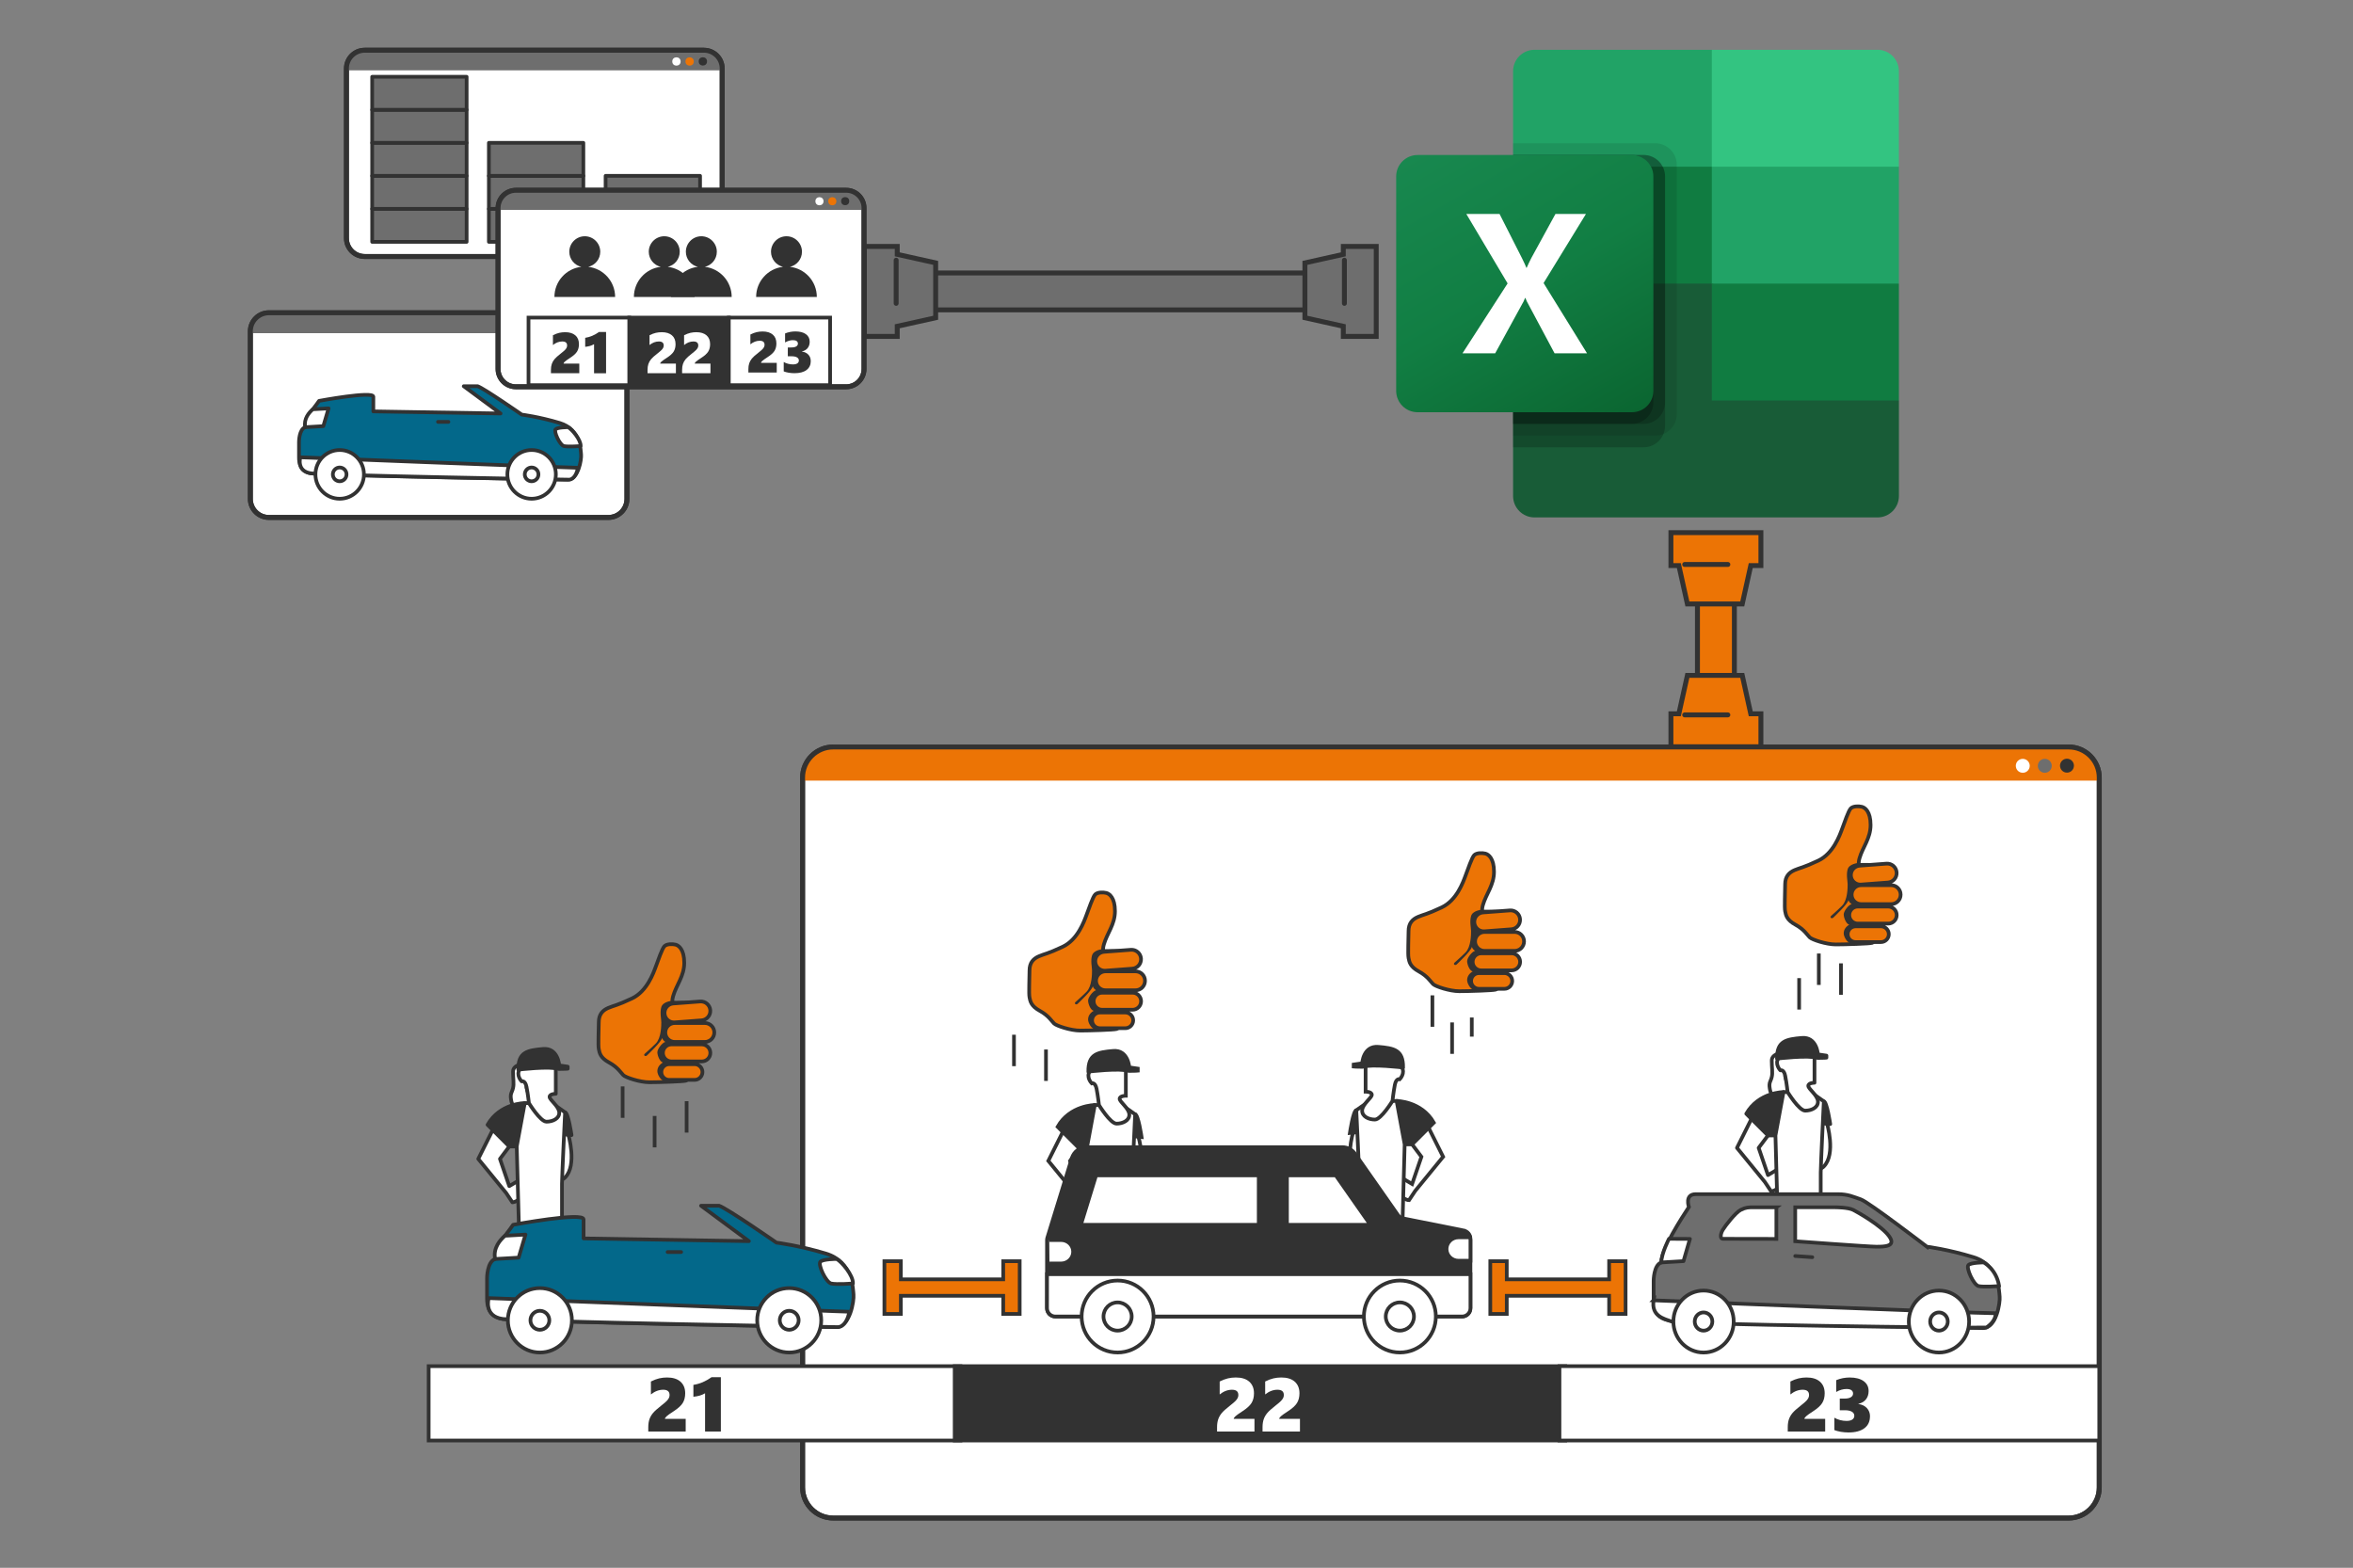 <?xml version="1.0" encoding="UTF-8"?>
<svg id="Sprintender_Paul" data-name="Sprintender Paul" xmlns="http://www.w3.org/2000/svg" xmlns:xlink="http://www.w3.org/1999/xlink" viewBox="0 0 956 637">
  <rect x="0" y="0" width="956" height="637" fill="#808080" stroke="none"/>
  <defs>
    <style>
      .cls-1 {
        fill: #33c481;
      }

      .cls-1, .cls-2, .cls-3, .cls-4, .cls-5, .cls-6, .cls-7, .cls-8, .cls-9, .cls-10, .cls-11 {
        stroke-width: 0px;
      }

      .cls-2, .cls-12, .cls-13, .cls-14 {
        fill: #6e6e6e;
      }

      .cls-3 {
        fill: #107c41;
      }

      .cls-15, .cls-12, .cls-16, .cls-17, .cls-18, .cls-19, .cls-20, .cls-21, .cls-22, .cls-23, .cls-24, .cls-13, .cls-25, .cls-26, .cls-27, .cls-14, .cls-28, .cls-29, .cls-30 {
        stroke: #323232;
      }

      .cls-15, .cls-12, .cls-16, .cls-17, .cls-20, .cls-22, .cls-23, .cls-13, .cls-25, .cls-26, .cls-27, .cls-28 {
        stroke-width: 1.5px;
      }

      .cls-15, .cls-4, .cls-25 {
        fill: #323232;
      }

      .cls-15, .cls-16, .cls-17, .cls-31, .cls-18, .cls-19, .cls-20, .cls-21, .cls-24, .cls-13, .cls-32, .cls-27, .cls-14, .cls-29, .cls-30 {
        stroke-miterlimit: 10;
      }

      .cls-12, .cls-17, .cls-19, .cls-20, .cls-23, .cls-26, .cls-29 {
        stroke-linecap: round;
      }

      .cls-12, .cls-22, .cls-23, .cls-25, .cls-26, .cls-28 {
        stroke-linejoin: round;
      }

      .cls-5, .cls-19, .cls-21, .cls-27 {
        fill: #ec7405;
      }

      .cls-16, .cls-17, .cls-7, .cls-23, .cls-24, .cls-28 {
        fill: #fff;
      }

      .cls-6 {
        fill: #185c37;
      }

      .cls-31 {
        stroke: #6e6e6e;
      }

      .cls-31, .cls-18, .cls-20, .cls-26, .cls-32, .cls-29, .cls-30 {
        fill: none;
      }

      .cls-31, .cls-32 {
        stroke-width: 13px;
      }

      .cls-18 {
        stroke-width: 17px;
      }

      .cls-19, .cls-21, .cls-24, .cls-14, .cls-29, .cls-30 {
        stroke-width: 2px;
      }

      .cls-8 {
        opacity: .2;
      }

      .cls-8, .cls-10 {
        isolation: isolate;
      }

      .cls-22 {
        fill: #03688a;
      }

      .cls-9 {
        fill: url(#Unbenannter_Verlauf_3);
      }

      .cls-32 {
        stroke: #ec7405;
      }

      .cls-10 {
        opacity: .1;
      }

      .cls-11 {
        fill: #21a366;
      }
    </style>
    <linearGradient id="Unbenannter_Verlauf_3" data-name="Unbenannter Verlauf 3" x1="585.4" y1="-995.83" x2="653.59" y2="-877.72" gradientTransform="translate(0 1052)" gradientUnits="userSpaceOnUse">
      <stop offset="0" stop-color="#18884f"/>
      <stop offset=".5" stop-color="#117e43"/>
      <stop offset="1" stop-color="#0b6631"/>
    </linearGradient>
  </defs>
  <g>
    <path class="cls-24" d="m338.51,303.5c-6.85,0-12.43,5.57-12.43,12.43v288.42c0,6.85,5.57,12.43,12.43,12.43h501.97c6.85,0,12.43-5.57,12.43-12.43v-288.42c0-6.85-5.57-12.43-12.43-12.43h-501.97Z"/>
    <path class="cls-5" d="m853.46,317.16H324.16s2.13,0,2.13,0c0-7.37,3.21-15.66,19.82-13.34h485.42c15.84-3.09,21.94,5.97,21.94,13.34h0Z"/>
    <path class="cls-30" d="m338.51,303.5c-6.85,0-12.43,5.57-12.43,12.43v288.42c0,6.85,5.57,12.43,12.43,12.43h501.97c6.85,0,12.43-5.57,12.43-12.43v-288.42c0-6.85-5.57-12.43-12.43-12.43h-501.97Z"/>
    <circle class="cls-4" cx="839.79" cy="311.09" r="2.83"/>
    <circle class="cls-2" cx="830.78" cy="311.15" r="2.83"/>
    <circle class="cls-7" cx="821.83" cy="311.15" r="2.83"/>
  </g>
  <g>
    <line class="cls-18" x1="373.66" y1="118.4" x2="539.66" y2="118.4"/>
    <line class="cls-31" x1="373.66" y1="118.4" x2="539.66" y2="118.4"/>
  </g>
  <g>
    <polygon class="cls-14" points="364.54 136.68 364.54 132.57 380.15 129.1 380.15 106.81 364.54 103.34 364.54 100.12 351.17 100.12 351.17 136.68 364.54 136.68"/>
    <line class="cls-29" x1="364.1" y1="105.72" x2="364.1" y2="123.25"/>
  </g>
  <g>
    <polygon class="cls-14" points="545.77 136.68 545.77 132.57 530.17 129.1 530.17 106.81 545.77 103.34 545.77 100.12 559.15 100.12 559.15 136.68 545.77 136.68"/>
    <line class="cls-29" x1="546.22" y1="105.72" x2="546.22" y2="123.25"/>
  </g>
  <g>
    <line class="cls-18" x1="697.16" y1="232.9" x2="697.16" y2="281.2"/>
    <line class="cls-32" x1="697.16" y1="232.9" x2="697.16" y2="281.2"/>
  </g>
  <g>
    <polygon class="cls-21" points="715.44 229.79 711.32 229.79 707.86 245.39 685.57 245.39 682.1 229.79 678.88 229.79 678.88 216.41 715.44 216.41 715.44 229.79"/>
    <line class="cls-19" x1="684.48" y1="229.34" x2="702.01" y2="229.34"/>
  </g>
  <g>
    <polygon class="cls-21" points="715.44 290.01 711.32 290.01 707.86 274.41 685.57 274.41 682.1 290.01 678.88 290.01 678.88 303.39 715.44 303.39 715.44 290.01"/>
    <line class="cls-19" x1="684.48" y1="290.46" x2="702.01" y2="290.46"/>
  </g>
  <g>
    <path class="cls-24" d="m109.25,127.08c-4.16,0-7.54,3.38-7.54,7.54v68.08c0,4.16,3.38,7.54,7.54,7.54h137.93c4.16,0,7.54-3.38,7.54-7.54v-68.08c0-4.16-3.38-7.54-7.54-7.54H109.25Z"/>
    <path class="cls-2" d="m255.05,135.36H100.54s1.29,0,1.29,0c0-4.47,1.56-8.71,8.32-8.09h131.59c9.61-1.87,13.31,3.62,13.31,8.09h0Z"/>
    <path class="cls-30" d="m109.25,127.08c-4.16,0-7.54,3.38-7.54,7.54v68.08c0,4.16,3.38,7.54,7.54,7.54h137.93c4.16,0,7.54-3.38,7.54-7.54v-68.08c0-4.16-3.38-7.54-7.54-7.54H109.25Z"/>
    <circle class="cls-4" cx="246.76" cy="131.68" r="1.72"/>
    <circle class="cls-5" cx="241.29" cy="131.71" r="1.72"/>
    <circle class="cls-7" cx="235.86" cy="131.71" r="1.72"/>
  </g>
  <g>
    <path class="cls-24" d="m148.18,20.41c-4.1,0-7.43,3.33-7.43,7.43v68.94c0,4.1,3.33,7.43,7.43,7.43h137.81c4.1,0,7.43-3.33,7.43-7.43V27.84c0-4.1-3.33-7.43-7.43-7.43h-137.81Z"/>
    <path class="cls-2" d="m293.75,28.58h-154.15s1.27,0,1.27,0c0-4.41,1.92-9.37,11.85-7.98h127.91c9.47-1.85,13.12,3.57,13.12,7.98h0Z"/>
    <path class="cls-30" d="m148.18,20.41c-4.1,0-7.43,3.33-7.43,7.43v68.94c0,4.1,3.33,7.43,7.43,7.43h137.81c4.1,0,7.43-3.33,7.43-7.43V27.84c0-4.1-3.33-7.43-7.43-7.43h-137.81Z"/>
    <circle class="cls-4" cx="285.57" cy="24.95" r="1.69"/>
    <circle class="cls-5" cx="280.19" cy="24.98" r="1.69"/>
    <circle class="cls-7" cx="274.83" cy="24.98" r="1.69"/>
  </g>
  <g>
    <g>
      <path class="cls-27" d="m275.11,409.51s-2.89-.32-1.61-4.82c1.29-4.5,4.5-8.04,4.5-13.5s-2.25-7.07-3.54-7.39-3.54-.32-4.5.64c-.96.96-2.57,5.79-3.54,8.36-.96,2.57-3.54,9.97-9.64,12.86-6.11,2.89-7.39,2.89-9.64,3.86-2.25.96-3.86,2.57-3.86,5.79s-.32,9.32,0,10.93.64,3.54,4.18,5.46c3.54,1.93,4.82,4.18,5.79,5.14s6.75,2.89,10.61,2.89,13.82-.32,14.79-.64c.96-.32,1.29-1.93,1.29-1.93l1.61-26.68-6.43-.96Z"/>
      <path class="cls-4" d="m273.18,406.62c-.32,0-3.86.32-4.5,2.57-.64,2.25,0,4.82,0,6.11s0,6.43-2.25,8.68c-2.25,2.25-3.86,3.54-4.5,4.18s.32,1.29.96.64,5.79-5.46,6.11-7.07c.32.96.96,1.29,1.29,1.61-1.29.32-3.21,2.89-3.21,4.18s.96,3.86,2.25,4.18c-1.61.96-2.25,2.25-2.25,3.54s1.29,3.86,3.21,4.18,9.64-.32,10.61-.64,2.25-4.5,2.25-8.04,2.25-4.5,2.25-4.5c0,0,.64-2.57.64-4.5s-.32-13.82-.96-14.47-8.04-.64-11.89-.64Z"/>
      <path class="cls-27" d="m285.03,414.57l-10.91.82c-2.12.16-3.96-1.43-4.12-3.55h0c-.16-2.12,1.43-3.96,3.55-4.12l10.91-.82c2.12-.16,3.96,1.43,4.12,3.55h0c.16,2.12-1.43,3.96-3.55,4.12Zm5.18,4.93h0c0-2.12-1.72-3.84-3.84-3.84h-12.23c-2.12,0-3.84,1.72-3.84,3.84h0c0,2.12,1.72,3.84,3.84,3.84h12.23c2.12,0,3.84-1.72,3.84-3.84Zm-1.6,8.3h0c0-1.91-1.55-3.46-3.46-3.46h-12.36c-1.91,0-3.46,1.55-3.46,3.46h0c0,1.91,1.55,3.46,3.46,3.46h12.36c1.91,0,3.46-1.55,3.46-3.46Zm-3.21,7.77h0c0-1.76-1.43-3.19-3.19-3.19h-10.33c-1.76,0-3.19,1.43-3.19,3.19h0c0,1.76,1.43,3.19,3.19,3.19h10.33c1.76,0,3.19-1.43,3.19-3.19Z"/>
    </g>
    <g>
      <path class="cls-28" d="m724.75,427.69s-4.9.19-4.9,3.19.43,4.86,0,6.71-1.23,2.14-.83,4.57.82,2.38,2.32,3.05c1.5.67,3.44,1.72,3.97,2.26s2.66-1.95,2.45-1.56,1.51-.47,1.51-.47c0,0-.86-3.43-2.14-4.28-1.29-.86-1.92-4.24-1.82-4.05s1.39-1.09,1.39-1.09l-1.95-8.33Z"/>
      <g>
        <path class="cls-28" d="m712.01,453.78c6.3,5.04,6.3,7.56,6.3,7.56l-3.78,5.04,3.78,11.06,3.78-2.24s5.04,1.26,2.52,5.04-5.04,3.78-5.04,3.78l-2.52-3.78-11.34-13.86,6.3-12.6Z"/>
        <path class="cls-25" d="m709.49,452.52l8.82,8.82h4.62s6.72-6.3,5.46-11.34c-1.26-5.04-3.78-6.3-3.78-6.3,0,0-10.08,0-15.12,8.82Z"/>
        <path class="cls-28" d="m742.25,456.3s3.78,12.6-1.26,17.64c-5.04,5.04-.61-17.64-.61-17.64h1.87Z"/>
        <path class="cls-25" d="m739.36,456.3l4.25.42s-1.36-9.24-2.62-9.24-1.63,8.82-1.63,8.82Z"/>
        <path class="cls-28" d="m735.63,443.7l5.37,3.78s-1.26,26.46-1.26,28.98v28.98l-1.15,23.99h-15.37l-1.87-68.09,3.27-17.64h11.01Z"/>
        <path class="cls-28" d="m726.29,443.7s4.62,7.56,7.14,7.56,5.32-1.26,5.18-3.78-3.92-5.04-3.92-6.3,2.52-1.26,2.52-1.26v-10.08c0-1.26-12.76-2.5-14.56,0s.7,5.04.7,5.04c0,0,1.41-.56,1.97,2.24s.97,6.58.97,6.58Z"/>
        <path class="cls-25" d="m721.99,430.12s12.7-1.54,16.48-.28c2.52,0,3.59-.11,3.59-.11v-.83l-3.45-.51s-.43-7.24-6.59-6.68c-6.16.56-10.14,1.12-10.04,8.4Z"/>
      </g>
    </g>
    <rect class="cls-16" x="174.16" y="555.07" width="216.07" height="30.21"/>
    <rect class="cls-15" x="387.88" y="555.07" width="248.07" height="30.21"/>
    <rect class="cls-16" x="633.59" y="555.07" width="219.32" height="30.21"/>
    <g>
      <path class="cls-16" d="m432.22,459.06c6.3,5.04,6.3,7.56,6.3,7.56l-3.78,5.04,3.78,11.06,3.78-2.24s5.04,1.26,2.52,5.04c-2.52,3.78-5.04,3.78-5.04,3.78l-2.52-3.78-11.34-13.86,6.3-12.6Z"/>
      <path class="cls-15" d="m429.7,457.8l8.82,8.82h4.62s6.72-6.3,5.46-11.34-3.78-6.3-3.78-6.3c0,0-10.08,0-15.12,8.82Z"/>
      <path class="cls-16" d="m462.46,461.58s3.78,12.6-1.26,17.64c-5.04,5.04-.61-17.64-.61-17.64h1.87Z"/>
      <path class="cls-15" d="m459.57,461.58l4.25.42s-1.36-9.24-2.62-9.24-1.63,8.82-1.63,8.82Z"/>
      <path class="cls-16" d="m455.83,448.98l5.37,3.78s-1.26,26.46-1.26,28.98v28.98l-1.15,23.99h-15.37l-1.87-68.09,3.27-17.64h11.01Z"/>
      <path class="cls-16" d="m446.5,448.98s4.62,7.56,7.14,7.56,5.32-1.26,5.18-3.78-3.92-5.04-3.92-6.3,2.52-1.26,2.52-1.26v-10.08c0-1.26-12.76-2.5-14.56,0s.7,5.04.7,5.04c0,0,1.41-.56,1.97,2.24.55,2.8.97,6.58.97,6.58Z"/>
      <path class="cls-15" d="m442.2,435.4s12.7-1.54,16.48-.28c2.52,0,3.59-.11,3.59-.11v-.83l-3.45-.51s-.43-7.24-6.59-6.68c-6.16.56-10.14,1.12-10.04,8.4Z"/>
    </g>
    <g>
      <path class="cls-28" d="m213.35,432.18s-4.9.19-4.9,3.19.43,4.86,0,6.71-1.23,2.14-.83,4.57.82,2.38,2.32,3.05c1.5.67,3.44,1.72,3.97,2.26s2.66-1.95,2.45-1.56,1.51-.47,1.51-.47c0,0-.86-3.43-2.14-4.28-1.29-.86-1.92-4.24-1.82-4.05s1.39-1.09,1.39-1.09l-1.95-8.33Z"/>
      <g>
        <path class="cls-28" d="m200.61,458.26c6.3,5.04,6.3,7.56,6.3,7.56l-3.78,5.04,3.78,11.06,3.78-2.24s5.04,1.26,2.52,5.04c-2.52,3.78-5.04,3.78-5.04,3.78l-2.52-3.78-11.34-13.86,6.3-12.6Z"/>
        <path class="cls-25" d="m198.09,457l8.82,8.82h4.62s6.72-6.3,5.46-11.34c-1.26-5.04-3.78-6.3-3.78-6.3,0,0-10.08,0-15.12,8.82Z"/>
        <path class="cls-28" d="m230.85,460.78s3.78,12.6-1.26,17.64c-5.04,5.04-.61-17.64-.61-17.64h1.87Z"/>
        <path class="cls-25" d="m227.96,460.78l4.25.42s-1.36-9.24-2.62-9.24-1.63,8.82-1.63,8.82Z"/>
        <path class="cls-28" d="m224.22,448.18l5.37,3.78s-1.26,26.46-1.26,28.98v28.98l-1.15,23.99h-15.37l-1.87-68.09,3.27-17.64h11.01Z"/>
        <path class="cls-28" d="m214.89,448.18s4.62,7.56,7.14,7.56,5.32-1.26,5.18-3.78-3.92-5.04-3.92-6.3,2.52-1.26,2.52-1.26v-10.08c0-1.26-12.76-2.5-14.56,0-1.82,2.52.7,5.04.7,5.04,0,0,1.41-.56,1.97,2.24s.97,6.58.97,6.58Z"/>
        <path class="cls-25" d="m210.59,434.6s12.7-1.54,16.48-.28c2.52,0,3.59-.11,3.59-.11v-.83l-3.45-.51s-.43-7.24-6.59-6.68-10.14,1.12-10.04,8.4Z"/>
      </g>
    </g>
    <g>
      <path class="cls-16" d="m580.03,457.4c-6.3,5.04-6.3,7.56-6.3,7.56l3.78,5.04-3.78,11.06-3.78-2.24s-5.04,1.26-2.52,5.04c2.52,3.78,5.04,3.78,5.04,3.78l2.52-3.78,11.34-13.86-6.3-12.6Z"/>
      <path class="cls-15" d="m582.55,456.14l-8.82,8.82h-4.62s-6.72-6.3-5.46-11.34,3.78-6.3,3.78-6.3c0,0,10.08,0,15.12,8.82Z"/>
      <path class="cls-16" d="m549.79,459.92s-3.78,12.6,1.26,17.64c5.04,5.04.61-17.64.61-17.64h-1.87Z"/>
      <path class="cls-15" d="m552.69,459.92l-4.25.42s1.36-9.24,2.62-9.24c1.26,0,1.63,8.82,1.63,8.82Z"/>
      <path class="cls-16" d="m556.42,447.32l-5.37,3.78s1.26,26.46,1.26,28.98,0,28.98,0,28.98l1.15,23.99h15.37s1.87-68.09,1.87-68.09l-3.27-17.64h-11.01Z"/>
      <path class="cls-16" d="m565.75,447.32s-4.62,7.56-7.14,7.56-5.32-1.26-5.18-3.78,3.92-5.04,3.92-6.3-2.52-1.26-2.52-1.26v-10.08c0-1.26,12.76-2.5,14.56,0,1.82,2.52-.7,5.04-.7,5.04,0,0-1.41-.56-1.97,2.24-.55,2.8-.97,6.58-.97,6.58Z"/>
      <path class="cls-15" d="m570.05,433.74s-12.7-1.54-16.48-.28c-2.52,0-3.59-.11-3.59-.11v-.83s3.45-.51,3.45-.51c0,0,.43-7.24,6.59-6.68,6.16.56,10.14,1.12,10.04,8.4Z"/>
    </g>
    <g>
      <path class="cls-4" d="m263.39,581.63v-1.73c0-1.22.15-2.29.45-3.19.3-.9.78-1.75,1.42-2.54.65-.79,1.78-1.81,3.38-3.06,1.15-.9,1.91-1.55,2.28-1.95s.66-.78.84-1.15c.19-.37.28-.77.28-1.21,0-1.44-.86-2.15-2.59-2.15s-3.42.64-4.99,1.91v-5.26c1.2-.6,2.31-1.02,3.35-1.27,1.04-.24,2.11-.36,3.2-.36,2.35,0,4.17.56,5.45,1.69s1.93,2.7,1.93,4.73c0,1.56-.34,2.88-1.01,3.96-.67,1.08-1.92,2.21-3.75,3.39-1.4.9-2.32,1.56-2.78,1.98-.46.42-.69.77-.7,1.06h8.44v5.15h-15.21Z"/>
      <path class="cls-4" d="m286.46,581.63v-15.54c-.7.41-1.43.73-2.18.94-.75.22-1.61.37-2.56.47v-4.82c1.36-.23,2.62-.59,3.79-1.09s2.37-1.18,3.59-2.04h3.78v22.08h-6.42Z"/>
    </g>
    <g>
      <path class="cls-7" d="m494.48,581.63v-1.73c0-1.22.15-2.29.45-3.19.3-.9.78-1.75,1.42-2.54.65-.79,1.78-1.81,3.38-3.06,1.15-.9,1.91-1.55,2.28-1.95s.66-.78.84-1.15c.19-.37.28-.77.28-1.21,0-1.44-.86-2.15-2.59-2.15s-3.42.64-4.99,1.91v-5.26c1.2-.6,2.31-1.02,3.35-1.27,1.04-.24,2.11-.36,3.2-.36,2.35,0,4.17.56,5.45,1.69s1.93,2.7,1.93,4.73c0,1.56-.34,2.88-1.01,3.96-.67,1.08-1.92,2.21-3.75,3.39-1.4.9-2.32,1.56-2.78,1.98-.46.42-.69.77-.7,1.06h8.44v5.15h-15.21Z"/>
      <path class="cls-7" d="m512.96,581.63v-1.73c0-1.22.15-2.29.45-3.19.3-.9.78-1.75,1.42-2.54.65-.79,1.78-1.81,3.38-3.06,1.15-.9,1.91-1.55,2.28-1.95s.66-.78.84-1.15c.19-.37.28-.77.28-1.21,0-1.44-.86-2.15-2.59-2.15s-3.42.64-4.99,1.91v-5.26c1.2-.6,2.31-1.02,3.35-1.27,1.04-.24,2.11-.36,3.2-.36,2.35,0,4.17.56,5.45,1.69s1.93,2.7,1.93,4.73c0,1.56-.34,2.88-1.01,3.96-.67,1.08-1.92,2.21-3.75,3.39-1.4.9-2.32,1.56-2.78,1.98-.46.42-.69.77-.7,1.06h8.44v5.15h-15.21Z"/>
    </g>
    <g>
      <path class="cls-4" d="m726.35,581.63v-1.73c0-1.22.15-2.29.45-3.19.3-.9.78-1.75,1.42-2.54.65-.79,1.78-1.81,3.38-3.06,1.15-.9,1.91-1.55,2.28-1.95s.66-.78.84-1.15c.19-.37.28-.77.28-1.21,0-1.44-.86-2.15-2.59-2.15s-3.42.64-4.99,1.91v-5.26c1.2-.6,2.31-1.02,3.35-1.27,1.04-.24,2.11-.36,3.2-.36,2.35,0,4.17.56,5.45,1.69s1.93,2.7,1.93,4.73c0,1.56-.34,2.88-1.01,3.96-.67,1.08-1.92,2.21-3.75,3.39-1.4.9-2.32,1.56-2.78,1.98-.46.42-.69.77-.7,1.06h8.44v5.15h-15.21Z"/>
      <path class="cls-4" d="m759.75,575.46c0,2.08-.75,3.69-2.26,4.83s-3.66,1.72-6.46,1.72c-1.04,0-2.08-.09-3.1-.26-1.03-.18-1.9-.41-2.64-.7v-5.03c.67.4,1.44.72,2.3.95.86.23,1.74.35,2.62.35,1.03,0,1.81-.18,2.36-.55.55-.37.82-.89.82-1.57s-.34-1.23-1.01-1.63c-.67-.39-1.61-.59-2.82-.59h-2.08v-4.73h1.84c1.21,0,2.11-.19,2.69-.57.58-.38.87-.87.87-1.47s-.22-1.02-.65-1.36c-.44-.33-1.11-.5-2.01-.5-1.4,0-2.79.4-4.19,1.21v-4.8c1.75-.72,3.59-1.08,5.51-1.08,2.39,0,4.26.49,5.62,1.46,1.36.97,2.04,2.33,2.04,4.05,0,1.35-.37,2.48-1.09,3.39-.73.91-1.75,1.51-3.06,1.79v.08c1.46.2,2.61.76,3.45,1.66.84.91,1.27,2.03,1.27,3.35Z"/>
    </g>
    <g>
      <path class="cls-15" d="m594.69,499.95l-24.61-4.92c-.86-.17-1.62-.67-2.12-1.38l-17.42-24.88c-1.17-1.67-3.09-2.67-5.13-2.67h-103.93c-2.75,0-5.18,1.79-5.99,4.42l-9.96,32.36c-.1.32-.15.66-.15,1v27.63c0,1.88,1.52,3.4,3.4,3.4h165.24c1.88,0,3.4-1.52,3.4-3.4v-28.22c0-1.62-1.14-3.01-2.73-3.33Z"/>
      <path class="cls-16" d="m425.39,527.62v3.88c0,1.88,1.52,3.4,3.4,3.4h165.24c1.88,0,3.4-1.52,3.4-3.4v-4.21s0-9.59,0-9.59h-172.03s0,9.92,0,9.92Z"/>
      <path class="cls-16" d="m597.43,503.82c0-.37-.04-.73-.1-1.09h-4.76c-2.68,0-4.86,2.13-4.86,4.75,0,2.62,2.17,4.75,4.86,4.75h4.86s0-8.4,0-8.4Z"/>
      <path class="cls-16" d="m426.39,513.34h4.76c2.68,0,4.86-2.13,4.86-4.75s-2.17-4.75-4.86-4.75h-4.86"/>
      <polygon class="cls-28" points="522.88 497.63 556.76 497.63 542.71 477.56 522.88 477.56 522.88 497.63"/>
      <polygon class="cls-28" points="511.41 477.56 445.33 477.56 439.16 497.63 511.41 497.63 511.41 477.56"/>
      <g>
        <circle class="cls-16" cx="568.75" cy="534.9" r="14.62"/>
        <circle class="cls-16" cx="454.07" cy="534.9" r="14.62"/>
        <circle class="cls-16" cx="568.75" cy="534.9" r="5.73"/>
        <circle class="cls-16" cx="454.07" cy="534.9" r="5.73"/>
      </g>
      <line class="cls-20" x1="522.88" y1="502.69" x2="531.06" y2="502.69"/>
    </g>
    <g>
      <polygon class="cls-27" points="407.6 519.79 366.01 519.79 366.01 512.43 359.32 512.43 359.32 533.85 366.01 533.85 366.01 526.48 407.6 526.48 407.6 533.85 414.29 533.85 414.29 512.43 407.6 512.43 407.6 519.79"/>
      <polygon class="cls-27" points="653.77 512.43 653.77 519.79 612.18 519.79 612.18 512.43 605.49 512.43 605.49 533.85 612.18 533.85 612.18 526.48 653.77 526.48 653.77 533.85 660.46 533.85 660.46 512.43 653.77 512.43"/>
    </g>
    <line class="cls-15" x1="278.97" y1="447.41" x2="278.97" y2="460.18"/>
    <line class="cls-15" x1="265.97" y1="453.41" x2="265.97" y2="466.18"/>
    <line class="cls-15" x1="252.97" y1="441.41" x2="252.97" y2="454.18"/>
    <path class="cls-27" d="m450.11,388.51s-2.89-.32-1.61-4.82c1.29-4.5,4.5-8.04,4.5-13.5s-2.25-7.07-3.54-7.39-3.54-.32-4.5.64c-.96.96-2.57,5.79-3.54,8.36-.96,2.57-3.54,9.97-9.64,12.86-6.11,2.89-7.39,2.89-9.64,3.86-2.25.96-3.86,2.57-3.86,5.79s-.32,9.32,0,10.93.64,3.54,4.18,5.46c3.54,1.93,4.82,4.18,5.79,5.14s6.75,2.89,10.61,2.89,13.82-.32,14.79-.64c.96-.32,1.29-1.93,1.29-1.93l1.61-26.68-6.43-.96Z"/>
    <path class="cls-4" d="m448.18,385.62c-.32,0-3.86.32-4.5,2.57-.64,2.25,0,4.82,0,6.11s0,6.43-2.25,8.68c-2.25,2.25-3.86,3.54-4.5,4.18s.32,1.29.96.64,5.79-5.46,6.11-7.07c.32.96.96,1.29,1.29,1.61-1.29.32-3.21,2.89-3.21,4.18s.96,3.86,2.25,4.18c-1.61.96-2.25,2.25-2.25,3.54s1.29,3.86,3.21,4.18,9.64-.32,10.61-.64,2.25-4.5,2.25-8.04,2.25-4.5,2.25-4.5c0,0,.64-2.57.64-4.5s-.32-13.82-.96-14.47-8.04-.64-11.89-.64Z"/>
    <path class="cls-27" d="m460.03,393.57l-10.91.82c-2.12.16-3.96-1.43-4.12-3.55h0c-.16-2.12,1.43-3.96,3.55-4.12l10.91-.82c2.12-.16,3.96,1.43,4.12,3.55h0c.16,2.12-1.43,3.96-3.55,4.12Zm5.18,4.93h0c0-2.12-1.72-3.84-3.84-3.84h-12.23c-2.12,0-3.84,1.72-3.84,3.84h0c0,2.12,1.72,3.84,3.84,3.84h12.23c2.12,0,3.84-1.72,3.84-3.84Zm-1.6,8.3h0c0-1.91-1.55-3.46-3.46-3.46h-12.36c-1.91,0-3.46,1.55-3.46,3.46h0c0,1.91,1.55,3.46,3.46,3.46h12.36c1.91,0,3.46-1.55,3.46-3.46Zm-3.21,7.77h0c0-1.76-1.43-3.19-3.19-3.19h-10.33c-1.76,0-3.19,1.43-3.19,3.19h0c0,1.76,1.43,3.19,3.19,3.19h10.33c1.76,0,3.19-1.43,3.19-3.19Z"/>
    <line class="cls-15" x1="424.97" y1="426.41" x2="424.97" y2="439.18"/>
    <line class="cls-15" x1="411.97" y1="420.41" x2="411.97" y2="433.18"/>
    <path class="cls-27" d="m604.11,372.51s-2.89-.32-1.61-4.82c1.29-4.5,4.5-8.04,4.5-13.5s-2.25-7.07-3.54-7.39-3.54-.32-4.5.64c-.96.96-2.57,5.79-3.54,8.36-.96,2.57-3.54,9.97-9.64,12.86-6.11,2.89-7.39,2.89-9.64,3.86-2.25.96-3.86,2.57-3.86,5.79s-.32,9.32,0,10.93.64,3.54,4.18,5.46c3.54,1.93,4.82,4.18,5.79,5.14s6.75,2.89,10.61,2.89,13.82-.32,14.79-.64c.96-.32,1.29-1.93,1.29-1.93l1.61-26.68-6.43-.96Z"/>
    <path class="cls-4" d="m602.18,369.62c-.32,0-3.86.32-4.5,2.57-.64,2.25,0,4.82,0,6.11s0,6.43-2.25,8.68c-2.25,2.25-3.86,3.54-4.5,4.18s.32,1.29.96.64,5.79-5.46,6.11-7.07c.32.96.96,1.29,1.29,1.61-1.29.32-3.21,2.89-3.21,4.18s.96,3.86,2.25,4.18c-1.61.96-2.25,2.25-2.25,3.54s1.29,3.86,3.21,4.18,9.64-.32,10.61-.64,2.25-4.5,2.25-8.04,2.25-4.5,2.25-4.5c0,0,.64-2.57.64-4.5s-.32-13.82-.96-14.47-8.04-.64-11.89-.64Z"/>
    <path class="cls-27" d="m614.03,377.57l-10.91.82c-2.12.16-3.96-1.43-4.12-3.55h0c-.16-2.12,1.43-3.96,3.55-4.12l10.91-.82c2.12-.16,3.96,1.43,4.12,3.55h0c.16,2.12-1.43,3.96-3.55,4.12Zm5.18,4.93h0c0-2.12-1.72-3.84-3.84-3.84h-12.23c-2.12,0-3.84,1.72-3.84,3.84h0c0,2.12,1.72,3.84,3.84,3.84h12.23c2.12,0,3.84-1.72,3.84-3.84Zm-1.6,8.3h0c0-1.91-1.55-3.46-3.46-3.46h-12.36c-1.91,0-3.46,1.55-3.46,3.46h0c0,1.91,1.55,3.46,3.46,3.46h12.36c1.91,0,3.46-1.55,3.46-3.46Zm-3.21,7.77h0c0-1.76-1.43-3.19-3.19-3.19h-10.33c-1.76,0-3.19,1.43-3.19,3.19h0c0,1.76,1.43,3.19,3.19,3.19h10.33c1.76,0,3.19-1.43,3.19-3.19Z"/>
    <line class="cls-15" x1="589.97" y1="415.41" x2="589.97" y2="428.18"/>
    <line class="cls-15" x1="597.97" y1="413.41" x2="597.97" y2="421.18"/>
    <line class="cls-15" x1="581.97" y1="404.41" x2="581.97" y2="417.18"/>
    <path class="cls-27" d="m757.11,353.51s-2.89-.32-1.61-4.82c1.29-4.5,4.5-8.04,4.5-13.5s-2.25-7.07-3.54-7.39c-1.29-.32-3.54-.32-4.5.64s-2.57,5.79-3.54,8.36c-.96,2.57-3.54,9.97-9.64,12.86-6.11,2.89-7.39,2.89-9.64,3.86-2.25.96-3.86,2.57-3.86,5.79s-.32,9.32,0,10.93.64,3.54,4.18,5.46c3.54,1.93,4.82,4.18,5.79,5.14s6.75,2.89,10.61,2.89,13.82-.32,14.79-.64c.96-.32,1.29-1.93,1.29-1.93l1.61-26.68-6.43-.96Z"/>
    <path class="cls-4" d="m755.18,350.62c-.32,0-3.86.32-4.5,2.57-.64,2.25,0,4.82,0,6.11s0,6.43-2.25,8.68c-2.25,2.25-3.86,3.54-4.5,4.18s.32,1.29.96.64,5.79-5.46,6.11-7.07c.32.96.96,1.29,1.29,1.61-1.29.32-3.21,2.89-3.21,4.18s.96,3.86,2.25,4.18c-1.61.96-2.25,2.25-2.25,3.54s1.29,3.86,3.21,4.18,9.64-.32,10.61-.64,2.25-4.5,2.25-8.04,2.25-4.5,2.25-4.5c0,0,.64-2.57.64-4.5s-.32-13.82-.96-14.47-8.04-.64-11.89-.64Z"/>
    <path class="cls-27" d="m767.03,358.57l-10.91.82c-2.12.16-3.96-1.43-4.12-3.55h0c-.16-2.12,1.43-3.96,3.55-4.12l10.91-.82c2.12-.16,3.96,1.43,4.12,3.55h0c.16,2.12-1.43,3.96-3.55,4.12Zm5.18,4.93h0c0-2.12-1.72-3.84-3.84-3.84h-12.23c-2.12,0-3.84,1.72-3.84,3.84h0c0,2.12,1.72,3.84,3.84,3.84h12.23c2.12,0,3.84-1.72,3.84-3.84Zm-1.6,8.3h0c0-1.91-1.55-3.46-3.46-3.46h-12.36c-1.91,0-3.46,1.55-3.46,3.46h0c0,1.91,1.55,3.46,3.46,3.46h12.36c1.91,0,3.46-1.55,3.46-3.46Zm-3.21,7.77h0c0-1.76-1.43-3.19-3.19-3.19h-10.33c-1.76,0-3.19,1.43-3.19,3.19h0c0,1.76,1.43,3.19,3.19,3.19h10.33c1.76,0,3.19-1.43,3.19-3.19Z"/>
    <line class="cls-15" x1="747.97" y1="391.41" x2="747.97" y2="404.18"/>
    <line class="cls-15" x1="738.97" y1="387.41" x2="738.97" y2="400.18"/>
    <line class="cls-15" x1="730.97" y1="397.41" x2="730.97" y2="410.18"/>
    <g>
      <path class="cls-13" d="m782.87,506.53s-23.68-18.14-26.8-19.21c-3.12-1.07-5.2-2.13-9.36-2.13h-57.75c-4.63,0-2.78,5.22-2.78,5.22-2.89,4.39-11.21,17.19-11.21,22.52-3.12,1.07-3.12,7.47-3.12,7.47v7.94c0,2.73.5,6.99,5.97,8.06s122.33,3.2,127.84,3.2,7.01-10.46,6.78-12.7-.23-12.91-10.63-16.11c-10.4-3.2-18.94-4.27-18.94-4.27Z"/>
      <path class="cls-17" d="m671.85,528.32s130.61,5.26,138.93,5.26c0,0,.47,2.97-3.73,5.79-7.36.31-124.78-1.28-127.91-2.43-3.13-1.15-8.33-2.22-7.29-8.62Z"/>
      <g>
        <path class="cls-7" d="m787.78,549.53c-6.75,0-12.25-5.65-12.25-12.59s5.49-12.59,12.25-12.59,12.25,5.65,12.25,12.59-5.49,12.59-12.25,12.59Z"/>
        <path class="cls-4" d="m787.78,525.1c6.34,0,11.5,5.31,11.5,11.84s-5.16,11.84-11.5,11.84-11.5-5.31-11.5-11.84,5.16-11.84,11.5-11.84m0-1.5c-7.18,0-13,5.97-13,13.34s5.82,13.34,13,13.34,13-5.97,13-13.34-5.82-13.34-13-13.34h0Z"/>
      </g>
      <path class="cls-4" d="m787.78,533.99c1.56,0,2.83,1.32,2.83,2.95s-1.27,2.95-2.83,2.95-2.83-1.32-2.83-2.95,1.27-2.95,2.83-2.95m0-1.5c-2.39,0-4.33,1.99-4.33,4.45s1.94,4.45,4.33,4.45,4.33-1.99,4.33-4.45-1.94-4.45-4.33-4.45h0Z"/>
      <g>
        <path class="cls-7" d="m692.13,549.53c-6.75,0-12.25-5.65-12.25-12.59s5.49-12.59,12.25-12.59,12.25,5.65,12.25,12.59-5.49,12.59-12.25,12.59Z"/>
        <path class="cls-4" d="m692.13,525.1c6.34,0,11.5,5.31,11.5,11.84s-5.16,11.84-11.5,11.84-11.5-5.31-11.5-11.84,5.16-11.84,11.5-11.84m0-1.5c-7.18,0-13,5.97-13,13.34s5.82,13.34,13,13.34,13-5.97,13-13.34-5.82-13.34-13-13.34h0Z"/>
      </g>
      <path class="cls-4" d="m692.13,533.99c1.56,0,2.83,1.32,2.83,2.95s-1.27,2.95-2.83,2.95-2.83-1.32-2.83-2.95,1.27-2.95,2.83-2.95m0-1.5c-2.39,0-4.33,1.99-4.33,4.45s1.94,4.45,4.33,4.45,4.33-1.99,4.33-4.45-1.94-4.45-4.33-4.45h0Z"/>
      <path class="cls-16" d="m729.38,504.32s29.81,2.21,32.93,2.21,8.32,0,5.2-4.27-12.48-9.6-14.56-10.67c-2.08-1.07-7.28-1.07-7.28-1.07h-16.29v13.79Z"/>
      <path class="cls-16" d="m721.72,490.53v12.84s-20.75-.04-21.79-.04-1.04-1.86,0-3.6,5.2-7.07,7.28-8.14c2.08-1.07,3.27-1.07,5.28-1.07h9.24Z"/>
      <path class="cls-28" d="m674.98,512.93l9.01-.53,2.62-9.03-8.51-.04s-3.11,5.95-3.12,9.6Z"/>
      <path class="cls-28" d="m812.21,522.54s-6.24.47-8.32,0-5.2-7.47-4.16-8.54c1.04-1.07,6.24-1.07,6.24-1.07,0,0,5.21,2.75,6.24,9.6Z"/>
      <line class="cls-26" x1="729.38" y1="510.32" x2="736.32" y2="510.8"/>
    </g>
    <g>
      <path class="cls-22" d="m237.1,495.43c0-3.13-28.63,2.21-28.63,2.21-3.06,4.55-7.29,8.35-7.29,13.89-3.3,1.11-3.3,7.75-3.3,7.75v8.24c0,2.83.53,7.26,6.32,8.37,5.79,1.11,129.57,3.32,135.4,3.32s7.42-10.85,7.18-13.18-.24-13.39-11.26-16.72c-11.01-3.32-20.06-4.43-20.06-4.43,0,0-19.99-13.89-23.3-14.99h-7.34l19.45,14.39-67.17-1.11v-7.75Z"/>
      <path class="cls-17" d="m345.01,532.95c-15.17-.38-146.45-5.54-146.45-5.54,0,0-2.19,7.37,5.64,8.47,7.82,1.11,133.47,3.32,136.16,3.32s4.4-3.66,4.65-6.26Z"/>
      <g>
        <path class="cls-7" d="m320.65,549.53c-7.18,0-13.01-5.87-13.01-13.09s5.84-13.09,13.01-13.09,13.01,5.87,13.01,13.09-5.84,13.09-13.01,13.09Z"/>
        <path class="cls-4" d="m320.65,524.1c6.76,0,12.26,5.54,12.26,12.34s-5.5,12.34-12.26,12.34-12.26-5.54-12.26-12.34,5.5-12.34,12.26-12.34m0-1.5c-7.6,0-13.76,6.2-13.76,13.84s6.16,13.84,13.76,13.84,13.76-6.2,13.76-13.84-6.16-13.84-13.76-13.84h0Z"/>
      </g>
      <path class="cls-4" d="m320.65,533.32c1.7,0,3.09,1.4,3.09,3.11s-1.39,3.11-3.09,3.11-3.09-1.4-3.09-3.11,1.39-3.11,3.09-3.11m0-1.5c-2.53,0-4.59,2.07-4.59,4.61s2.05,4.61,4.59,4.61,4.59-2.07,4.59-4.61-2.05-4.61-4.59-4.61h0Z"/>
      <g>
        <path class="cls-7" d="m219.35,549.53c-7.18,0-13.01-5.87-13.01-13.09s5.84-13.09,13.01-13.09,13.01,5.87,13.01,13.09-5.84,13.09-13.01,13.09Z"/>
        <path class="cls-4" d="m219.35,524.1c6.76,0,12.26,5.54,12.26,12.34s-5.5,12.34-12.26,12.34-12.26-5.54-12.26-12.34,5.5-12.34,12.26-12.34m0-1.5c-7.6,0-13.76,6.2-13.76,13.84s6.16,13.84,13.76,13.84,13.76-6.2,13.76-13.84-6.16-13.84-13.76-13.84h0Z"/>
      </g>
      <path class="cls-4" d="m219.35,533.32c1.7,0,3.09,1.4,3.09,3.11s-1.39,3.11-3.09,3.11-3.09-1.4-3.09-3.11,1.39-3.11,3.09-3.11m0-1.5c-2.53,0-4.59,2.07-4.59,4.61s2.05,4.61,4.59,4.61,4.59-2.07,4.59-4.61-2.05-4.61-4.59-4.61h0Z"/>
      <path class="cls-28" d="m201.18,511.53l9.54-.55,2.77-9.37-8.33.47c-1.96,1.71-4.92,5.03-3.99,9.46Z"/>
      <path class="cls-28" d="m346.53,521.49s-6.61.49-8.81,0-5.51-7.75-4.4-8.86,6.61-1.11,6.61-1.11c2.03,1.11,6.78,6.64,6.61,9.96Z"/>
      <line class="cls-23" x1="271.24" y1="508.71" x2="276.74" y2="508.71"/>
    </g>
  </g>
  <g>
    <path class="cls-22" d="m151.67,161.18c0-2.41-22.04,1.7-22.04,1.7-2.36,3.5-5.61,6.43-5.61,10.69-2.54.85-2.54,5.97-2.54,5.97v6.34c0,2.18.41,5.59,4.87,6.44s99.73,2.56,104.22,2.56,5.71-8.35,5.53-10.14-.19-10.31-8.66-12.87-15.45-3.41-15.45-3.41c0,0-15.39-10.69-17.93-11.54h-5.65l14.97,11.08-51.7-.85v-5.97Z"/>
    <path class="cls-17" d="m234.74,190.06c-11.68-.3-112.73-4.26-112.73-4.26,0,0-1.68,5.67,4.34,6.52,6.02.85,102.74,2.56,104.81,2.56s3.39-2.82,3.58-4.82Z"/>
    <g>
      <path class="cls-7" d="m215.99,202.65c-5.43,0-9.84-4.44-9.84-9.9s4.42-9.9,9.84-9.9,9.85,4.44,9.85,9.9-4.42,9.9-9.85,9.9Z"/>
      <path class="cls-4" d="m215.99,183.59c5.02,0,9.1,4.11,9.1,9.15s-4.08,9.15-9.1,9.15-9.1-4.11-9.1-9.15,4.08-9.15,9.1-9.15m0-1.5c-5.85,0-10.6,4.77-10.6,10.65s4.74,10.65,10.6,10.65,10.6-4.77,10.6-10.65-4.74-10.65-10.6-10.65h0Z"/>
    </g>
    <path class="cls-4" d="m215.99,190.69c1.12,0,2.03.92,2.03,2.05s-.91,2.05-2.03,2.05-2.03-.92-2.03-2.05.91-2.05,2.03-2.05m0-1.5c-1.95,0-3.53,1.59-3.53,3.55s1.58,3.55,3.53,3.55,3.53-1.59,3.53-3.55-1.58-3.55-3.53-3.55h0Z"/>
    <g>
      <ellipse class="cls-7" cx="138.01" cy="192.75" rx="9.85" ry="9.9"/>
      <path class="cls-4" d="m138.01,183.59c5.02,0,9.1,4.11,9.1,9.15s-4.08,9.15-9.1,9.15-9.1-4.11-9.1-9.15,4.08-9.15,9.1-9.15m0-1.5c-5.85,0-10.6,4.77-10.6,10.65s4.74,10.65,10.6,10.65,10.6-4.77,10.6-10.65-4.74-10.65-10.6-10.65h0Z"/>
    </g>
    <path class="cls-4" d="m138.01,190.69c1.12,0,2.03.92,2.03,2.05s-.91,2.05-2.03,2.05-2.03-.92-2.03-2.05.91-2.05,2.03-2.05m0-1.5c-1.95,0-3.53,1.59-3.53,3.55s1.58,3.55,3.53,3.55,3.53-1.59,3.53-3.55-1.58-3.55-3.53-3.55h0Z"/>
    <path class="cls-28" d="m124.02,173.57l7.35-.43,2.13-7.21-6.41.36c-1.51,1.31-3.79,3.87-3.07,7.28Z"/>
    <path class="cls-28" d="m235.9,181.24s-5.09.38-6.78,0-4.24-5.97-3.39-6.82,5.09-.85,5.09-.85c1.56.85,5.22,5.11,5.09,7.67Z"/>
    <line class="cls-23" x1="177.95" y1="171.4" x2="182.19" y2="171.4"/>
  </g>
  <g>
    <rect class="cls-12" x="151.21" y="84.86" width="38.38" height="13.41"/>
    <rect class="cls-12" x="151.21" y="71.45" width="38.38" height="13.41"/>
    <rect class="cls-12" x="151.21" y="58.03" width="38.38" height="13.41"/>
    <rect class="cls-12" x="151.21" y="44.62" width="38.38" height="13.41"/>
    <rect class="cls-12" x="151.21" y="31.2" width="38.38" height="13.41"/>
    <rect class="cls-12" x="198.63" y="84.86" width="38.38" height="13.41"/>
    <rect class="cls-12" x="198.63" y="71.45" width="38.38" height="13.41"/>
    <rect class="cls-12" x="198.63" y="58.03" width="38.38" height="13.41"/>
    <rect class="cls-12" x="246.05" y="84.86" width="38.38" height="13.41"/>
    <rect class="cls-12" x="246.05" y="71.45" width="38.38" height="13.41"/>
  </g>
  <g>
    <path class="cls-24" d="m209.6,77.31c-3.99,0-7.24,3.25-7.24,7.24v65.36c0,3.99,3.25,7.24,7.24,7.24h134.2c3.99,0,7.24-3.25,7.24-7.24v-65.36c0-3.99-3.25-7.24-7.24-7.24h-134.2Z"/>
    <path class="cls-2" d="m351.36,85.27h-150.11s1.24,0,1.24,0c0-4.29.09-9.12,9.76-7.77h126.34c9.22-1.8,12.78,3.48,12.78,7.77h0Z"/>
    <path class="cls-30" d="m209.6,77.31c-3.99,0-7.24,3.25-7.24,7.24v65.36c0,3.99,3.25,7.24,7.24,7.24h134.2c3.99,0,7.24-3.25,7.24-7.24v-65.36c0-3.99-3.25-7.24-7.24-7.24h-134.2Z"/>
    <circle class="cls-4" cx="343.39" cy="81.73" r="1.65"/>
    <circle class="cls-5" cx="338.15" cy="81.76" r="1.65"/>
    <circle class="cls-7" cx="332.94" cy="81.76" r="1.65"/>
  </g>
  <g>
    <path class="cls-6" d="m695.5,110.48l-80.75-14.25v105.29c0,4.81,3.9,8.71,8.71,8.71h139.34c4.81,0,8.71-3.9,8.71-8.71h0v-38.79l-76-52.25Z"/>
    <path class="cls-11" d="m695.5,20.23h-72.04c-4.81,0-8.71,3.9-8.71,8.71h0v38.79l80.75,47.5,42.75,14.25,33.25-14.25v-47.5l-76-47.5Z"/>
    <path class="cls-3" d="m614.75,67.73h80.75v47.5h-80.75v-47.5Z"/>
    <path class="cls-10" d="m672.54,58.23h-57.79v118.75h57.79c4.8-.02,8.69-3.9,8.71-8.71v-101.34c-.02-4.8-3.9-8.69-8.71-8.71Z"/>
    <path class="cls-8" d="m667.79,62.98h-53.04v118.75h53.04c4.8-.02,8.69-3.9,8.71-8.71v-101.34c-.02-4.8-3.9-8.69-8.71-8.71Z"/>
    <path class="cls-8" d="m667.79,62.98h-53.04v109.25h53.04c4.8-.02,8.69-3.9,8.71-8.71v-91.84c-.02-4.8-3.9-8.69-8.71-8.71Z"/>
    <path class="cls-8" d="m663.04,62.98h-48.29v109.25h48.29c4.8-.02,8.69-3.9,8.71-8.71v-91.84c-.02-4.8-3.9-8.69-8.71-8.71Z"/>
    <path class="cls-9" d="m575.96,62.98h87.09c4.81,0,8.71,3.9,8.71,8.71v87.09c0,4.81-3.9,8.71-8.71,8.71h-87.09c-4.81,0-8.71-3.9-8.71-8.71v-87.09c0-4.81,3.9-8.71,8.71-8.71Z"/>
    <path class="cls-7" d="m594.21,143.53l18.32-28.38-16.78-28.22h13.5l9.16,18.05c.85,1.71,1.42,2.99,1.74,3.83h.12c.6-1.37,1.23-2.7,1.9-3.99l9.79-17.88h12.39l-17.21,28.06,17.65,28.54h-13.19l-10.58-19.81c-.5-.84-.92-1.73-1.26-2.65h-.16c-.31.9-.72,1.76-1.23,2.57l-10.89,19.89h-13.27Z"/>
    <path class="cls-1" d="m762.79,20.23h-67.29v47.5h76V28.93c0-4.81-3.9-8.71-8.71-8.71h0Z"/>
    <path class="cls-3" d="m695.5,115.23h76v47.5h-76v-47.5Z"/>
  </g>
  <g>
    <rect class="cls-15" x="255.66" y="129.04" width="40.45" height="27.45"/>
    <rect class="cls-16" x="296.11" y="129.04" width="41.16" height="27.45"/>
    <rect class="cls-16" x="214.73" y="129.04" width="40.93" height="27.45"/>
    <g>
      <path class="cls-4" d="m223.84,151.64v-1.32c0-.93.11-1.74.34-2.42.23-.69.59-1.33,1.08-1.93.49-.6,1.35-1.38,2.57-2.32.87-.69,1.45-1.18,1.73-1.48.29-.3.5-.59.64-.88.14-.28.21-.59.21-.91,0-1.09-.65-1.64-1.97-1.64s-2.6.48-3.79,1.45v-3.99c.91-.46,1.76-.78,2.54-.96.79-.18,1.6-.27,2.43-.27,1.78,0,3.16.43,4.14,1.28.98.85,1.46,2.05,1.46,3.59,0,1.18-.26,2.18-.77,3.01-.51.82-1.46,1.68-2.85,2.57-1.06.69-1.76,1.19-2.11,1.5-.35.32-.52.59-.53.81h6.4v3.91h-11.55Z"/>
      <path class="cls-4" d="m241.36,151.64v-11.8c-.53.31-1.09.55-1.66.72-.57.16-1.22.28-1.94.36v-3.66c1.03-.18,1.99-.45,2.88-.83.89-.38,1.8-.89,2.73-1.55h2.87v16.77h-4.87Z"/>
    </g>
    <g>
      <path class="cls-7" d="m263.09,151.64v-1.32c0-.93.11-1.74.34-2.42s.59-1.33,1.08-1.93c.49-.6,1.35-1.38,2.57-2.32.87-.69,1.45-1.18,1.73-1.48.29-.3.5-.59.64-.88.14-.28.21-.59.21-.91,0-1.09-.65-1.64-1.97-1.64s-2.6.48-3.79,1.45v-3.99c.91-.46,1.76-.78,2.54-.96.79-.18,1.6-.27,2.43-.27,1.78,0,3.16.43,4.14,1.28.98.85,1.46,2.05,1.46,3.59,0,1.18-.26,2.18-.77,3.01-.51.82-1.46,1.68-2.85,2.57-1.06.69-1.76,1.19-2.11,1.5-.35.32-.52.59-.53.81h6.4v3.91h-11.55Z"/>
      <path class="cls-7" d="m277.13,151.64v-1.32c0-.93.11-1.74.34-2.42s.59-1.33,1.08-1.93c.49-.6,1.35-1.38,2.57-2.32.87-.69,1.45-1.18,1.73-1.48.29-.3.5-.59.64-.88.14-.28.21-.59.21-.91,0-1.09-.65-1.64-1.97-1.64s-2.6.48-3.79,1.45v-3.99c.91-.46,1.76-.78,2.54-.96.79-.18,1.6-.27,2.43-.27,1.78,0,3.16.43,4.14,1.28.98.85,1.46,2.05,1.46,3.59,0,1.18-.26,2.18-.77,3.01-.51.82-1.46,1.68-2.85,2.57-1.06.69-1.76,1.19-2.11,1.5-.35.32-.52.59-.53.81h6.4v3.91h-11.55Z"/>
    </g>
    <g>
      <path class="cls-4" d="m304.06,151.35v-1.32c0-.93.11-1.74.34-2.42s.59-1.33,1.08-1.93c.49-.6,1.35-1.38,2.57-2.32.87-.69,1.45-1.18,1.73-1.48.29-.3.5-.59.64-.88.14-.28.21-.59.21-.91,0-1.09-.65-1.64-1.97-1.64s-2.6.48-3.79,1.45v-3.99c.91-.46,1.76-.78,2.54-.96.79-.18,1.6-.27,2.43-.27,1.78,0,3.16.43,4.14,1.28.98.85,1.46,2.05,1.46,3.59,0,1.18-.26,2.18-.77,3.01-.51.82-1.46,1.68-2.85,2.57-1.06.69-1.76,1.19-2.11,1.5-.35.32-.52.59-.53.81h6.4v3.91h-11.55Z"/>
      <path class="cls-4" d="m329.41,146.66c0,1.58-.57,2.8-1.72,3.67s-2.78,1.3-4.91,1.3c-.79,0-1.58-.07-2.36-.2-.78-.13-1.45-.31-2-.53v-3.82c.51.3,1.09.55,1.75.72.66.18,1.32.26,1.99.26.78,0,1.37-.14,1.79-.42.41-.28.62-.68.62-1.19s-.26-.94-.77-1.24c-.51-.3-1.22-.45-2.14-.45h-1.58v-3.59h1.4c.92,0,1.6-.14,2.04-.43.44-.29.66-.66.66-1.12s-.17-.78-.5-1.03c-.33-.25-.84-.38-1.53-.38-1.06,0-2.12.31-3.18.92v-3.65c1.33-.55,2.72-.82,4.19-.82,1.81,0,3.24.37,4.27,1.11,1.03.74,1.54,1.77,1.54,3.08,0,1.02-.28,1.88-.83,2.57-.55.69-1.33,1.15-2.33,1.36v.06c1.11.15,1.98.57,2.62,1.26s.96,1.54.96,2.54Z"/>
    </g>
    <path class="cls-4" d="m239.01,108.41c2.79-.64,4.87-3.14,4.87-6.13,0-3.47-2.82-6.29-6.29-6.29s-6.29,2.82-6.29,6.29c0,2.98,2.08,5.48,4.87,6.13-6.14.7-10.91,5.92-10.91,12.25h24.66c0-6.33-4.77-11.54-10.91-12.25Z"/>
    <path class="cls-4" d="m320.96,108.41c2.79-.64,4.87-3.14,4.87-6.13,0-3.47-2.82-6.29-6.29-6.29s-6.29,2.82-6.29,6.29c0,2.98,2.08,5.48,4.87,6.13-6.14.7-10.91,5.92-10.91,12.25h24.66c0-6.33-4.77-11.54-10.91-12.25Z"/>
    <path class="cls-4" d="m271.3,108.41c2.79-.64,4.87-3.14,4.87-6.13,0-3.47-2.82-6.29-6.29-6.29s-6.29,2.82-6.29,6.29c0,2.98,2.08,5.48,4.87,6.13-6.14.7-10.91,5.92-10.91,12.25h24.66c0-6.33-4.77-11.54-10.91-12.25Z"/>
    <path class="cls-4" d="m286.37,108.41c2.79-.64,4.87-3.14,4.87-6.13,0-3.47-2.82-6.29-6.29-6.29s-6.29,2.82-6.29,6.29c0,2.98,2.08,5.48,4.87,6.13-6.14.7-10.91,5.92-10.91,12.25h24.66c0-6.33-4.77-11.54-10.91-12.25Z"/>
  </g>
</svg>